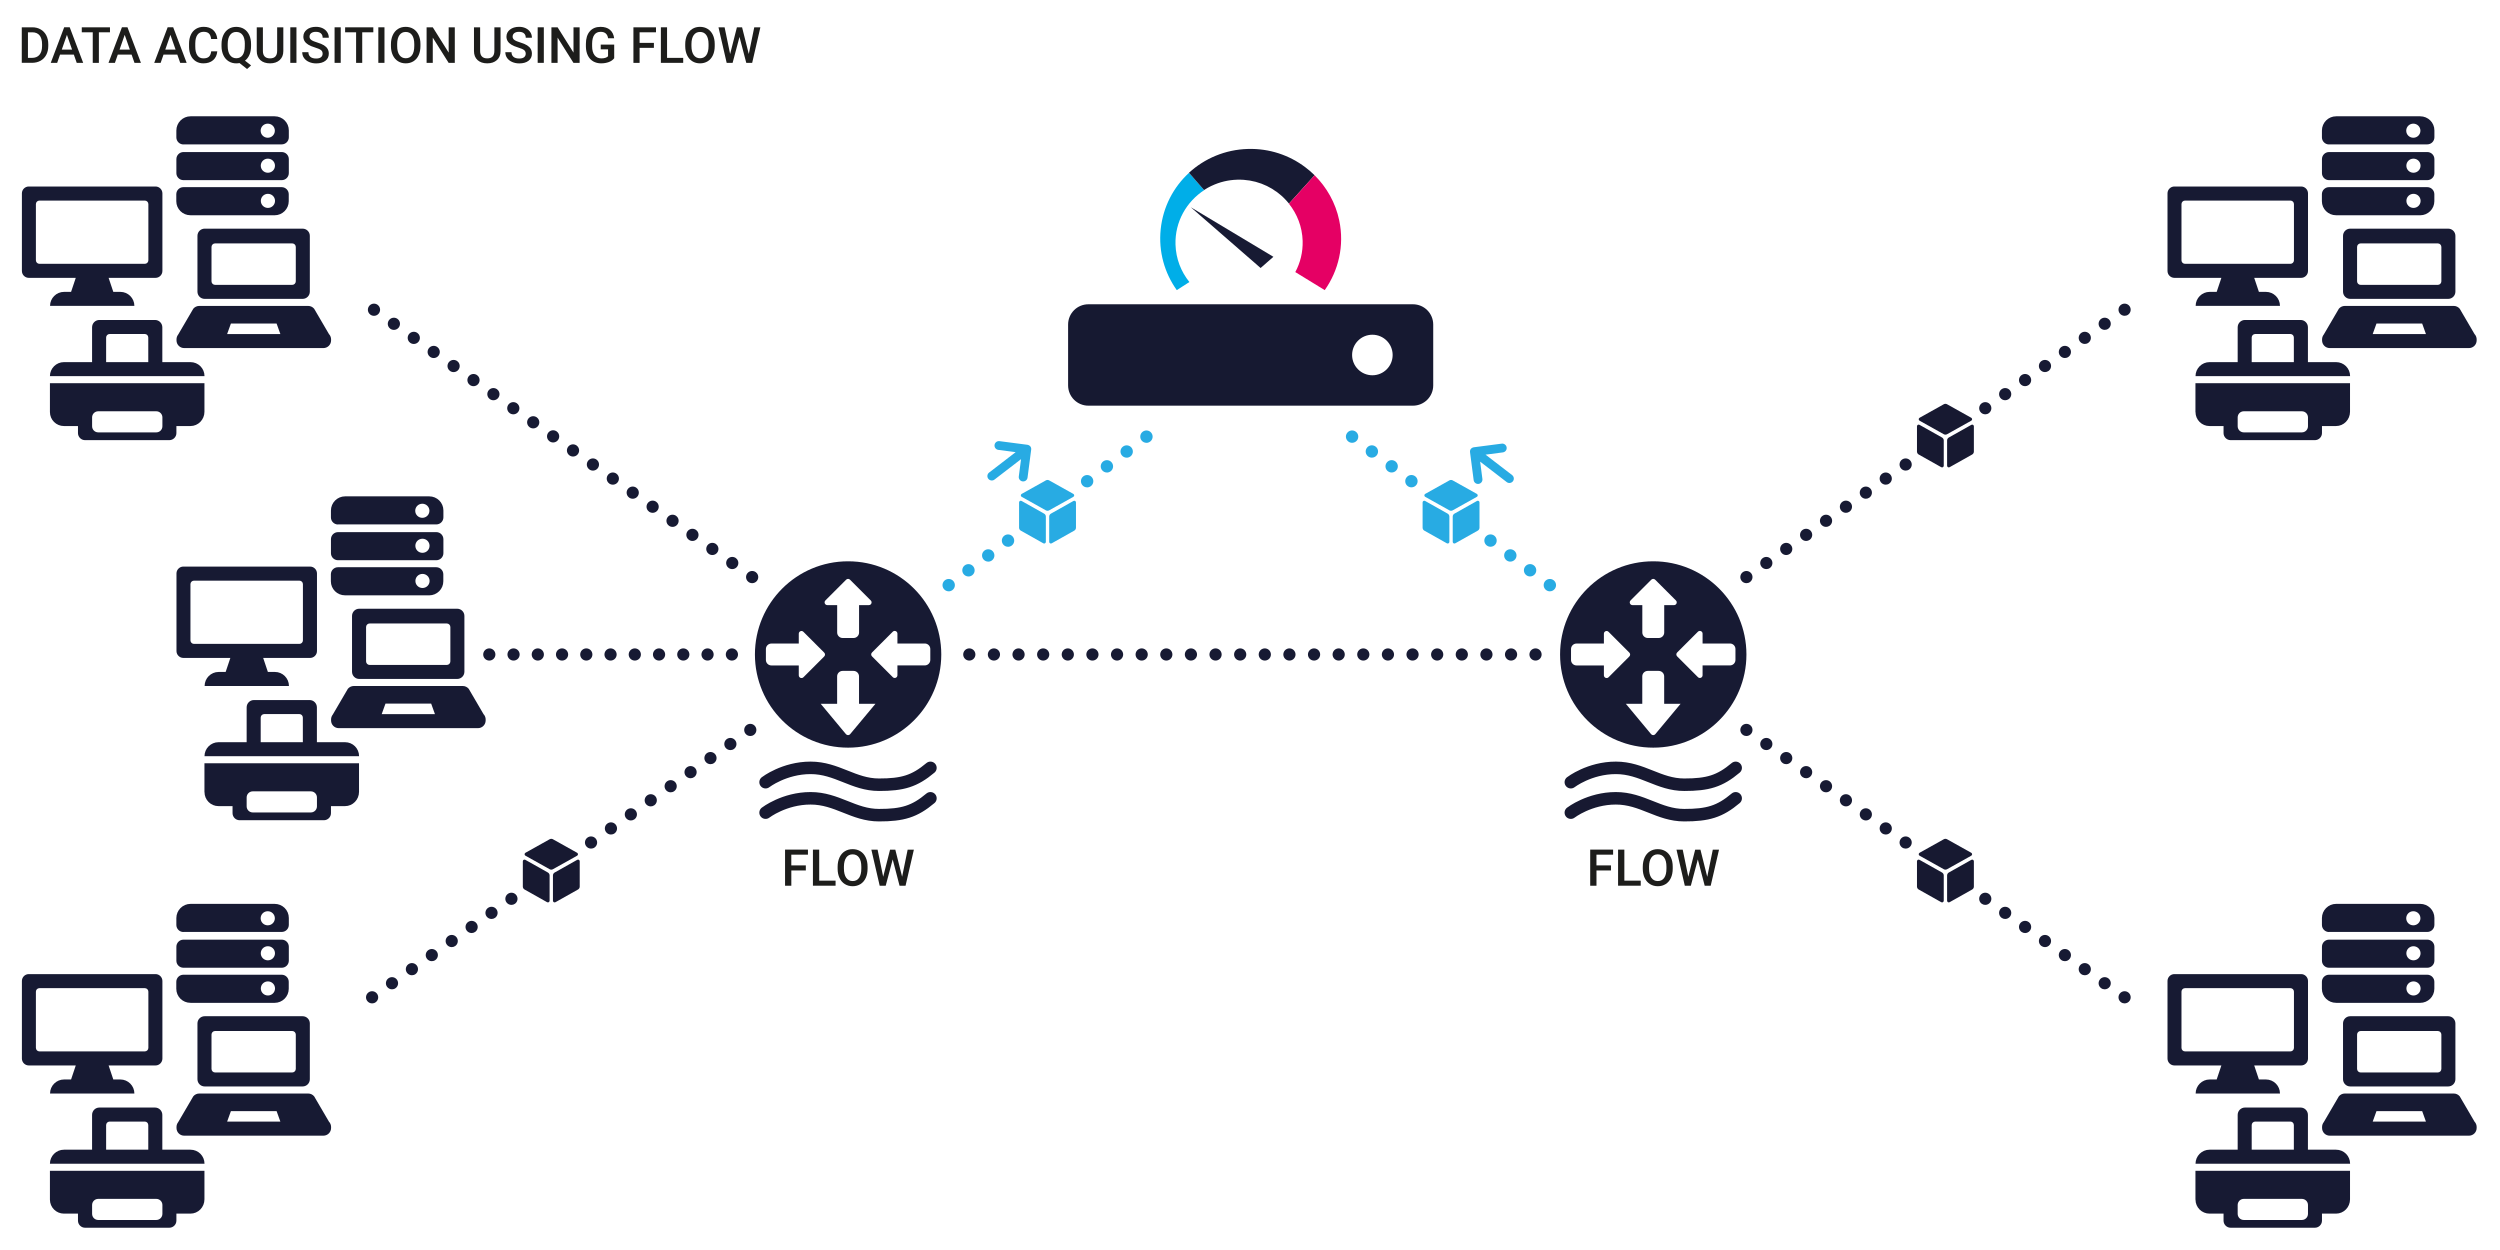<?xml version="1.0" encoding="UTF-8"?>
<svg id="Ebene_1" data-name="Ebene 1" xmlns="http://www.w3.org/2000/svg" viewBox="0 0 1000 500">
  <defs>
    <style>
      .cls-1 {
        fill: #171a33;
      }

      .cls-2 {
        fill: #aeca0d;
      }

      .cls-3 {
        fill: #28abe3;
      }

      .cls-4 {
        fill: #161931;
      }

      .cls-5 {
        stroke: #171931;
        stroke-miterlimit: 10;
        stroke-width: 5px;
      }

      .cls-5, .cls-6, .cls-7, .cls-8, .cls-9 {
        fill: none;
        stroke-linecap: round;
      }

      .cls-10 {
        fill: #1d1d1b;
      }

      .cls-6, .cls-7, .cls-8, .cls-9 {
        stroke: #171a33;
        stroke-linejoin: round;
        stroke-width: 4.88px;
      }

      .cls-11 {
        fill: #00aee8;
      }

      .cls-7 {
        stroke-dasharray: 0 9.85;
      }

      .cls-12 {
        fill: #e6007e;
      }

      .cls-13 {
        fill: #e50064;
      }

      .cls-8 {
        stroke-dasharray: 0 9.7;
      }

      .cls-9 {
        stroke-dasharray: 0 9.75;
      }

      .cls-14 {
        fill: #171931;
      }
    </style>
  </defs>
  <g>
    <path class="cls-1" d="M934.42,144.85h-11.25v-13.92c0-1.61-1.29-2.94-2.92-2.94h-22.26c-1.61,0-2.92,1.29-2.92,2.94v13.92h-11.25c-3.09,0-5.61,2.52-5.61,5.61h61.83c0-3.12-2.5-5.61-5.61-5.61h0ZM917.55,144.85h-16.87v-9.84c0-.77.62-1.41,1.41-1.41h14.07c.77,0,1.38.62,1.38,1.41v9.84Z"/>
    <path class="cls-1" d="M878.2,164.81c0,3.12,2.52,5.61,5.61,5.61h5.61v2.82c0,1.53,1.26,2.82,2.82,2.82h33.73c1.53,0,2.82-1.26,2.82-2.82v-2.82h5.61c3.12,0,5.61-2.57,5.61-5.71v-11.43h-61.83v11.52h0ZM895.07,170.22v-3.26c0-1.36,1.09-2.45,2.45-2.45h23.22c1.36,0,2.45,1.09,2.45,2.45v3.54c0,1.36-1.09,2.45-2.45,2.45h-23.22c-1.36,0-2.45-1.09-2.45-2.45v-.27h0Z"/>
    <path class="cls-1" d="M931.62,57.75h39.3c1.56,0,2.84-1.26,2.84-2.84v-2.75c0-3.12-2.52-5.64-5.69-5.64h-33.61c-3.14,0-5.69,2.55-5.69,5.69v2.75c0,1.53,1.26,2.82,2.84,2.82v-.02ZM965.33,49.46c1.58,0,2.84,1.26,2.84,2.82s-1.26,2.82-2.84,2.82-2.84-1.26-2.84-2.82,1.26-2.82,2.84-2.82Z"/>
    <path class="cls-1" d="M931.62,72.06h39.3c1.56,0,2.84-1.26,2.84-2.84v-5.56c0-1.56-1.26-2.84-2.84-2.84h-39.3c-1.56,0-2.84,1.26-2.84,2.84v5.61c0,1.53,1.26,2.79,2.84,2.79h0ZM965.38,63.46c1.58,0,2.84,1.26,2.84,2.82s-1.26,2.82-2.84,2.82-2.84-1.26-2.84-2.82,1.26-2.82,2.84-2.82Z"/>
    <path class="cls-1" d="M934.47,86.11h33.61c3.12,0,5.66-2.52,5.66-5.64v-2.77c0-1.56-1.26-2.84-2.84-2.84h-39.3c-1.56,0-2.84,1.26-2.84,2.84v2.79c0,3.09,2.52,5.61,5.66,5.61h.05ZM965.4,77.53c1.58,0,2.84,1.26,2.84,2.82s-1.26,2.82-2.84,2.82-2.84-1.26-2.84-2.82,1.26-2.82,2.84-2.82Z"/>
    <path class="cls-1" d="M937.21,94.35v22.31c0,1.61,1.29,2.89,2.89,2.89h39.17c1.61,0,2.89-1.29,2.89-2.89v-22.31c0-1.61-1.29-2.89-2.89-2.89h-39.17c-1.61,0-2.89,1.29-2.89,2.89h0ZM944.26,97.36h30.86c.79,0,1.43.64,1.43,1.43v13.73c0,.79-.64,1.43-1.43,1.43h-30.86c-.79,0-1.43-.64-1.43-1.43v-13.73c0-.79.64-1.43,1.43-1.43Z"/>
    <path class="cls-1" d="M989.91,133.79l-6.03-10.31c-.59-.69-1.43-1.11-2.35-1.11h-43.63c-.89,0-1.78.42-2.35,1.11l-6.03,10.31c-.45.57-.69,1.26-.69,1.95v.42c0,1.71,1.38,3.07,3.07,3.07h55.69c1.68,0,3.07-1.36,3.07-3.07v-.42c0-.69-.25-1.38-.69-1.95h-.05ZM949.08,133.62l1.51-4.2h18.28l1.51,4.2h-21.29Z"/>
    <path class="cls-1" d="M886.64,116.75h-2.77c-3.09,0-5.61,2.52-5.61,5.61h33.73c0-3.09-2.52-5.61-5.61-5.61h-2.82l-1.88-5.61h18.77c1.51,0,2.75-1.24,2.75-2.75v-31.04c0-1.51-1.24-2.75-2.75-2.75h-50.7c-1.51,0-2.75,1.24-2.75,2.75v31.04c0,1.51,1.24,2.75,2.75,2.75h18.8l-1.88,5.61h-.02ZM872.59,104.12v-22.48c0-.77.62-1.41,1.41-1.41h42.17c.77,0,1.41.62,1.41,1.41v22.48c0,.77-.62,1.41-1.41,1.41h-42.17c-.79,0-1.41-.64-1.41-1.41Z"/>
  </g>
  <g>
    <path class="cls-1" d="M934.42,459.88h-11.25v-13.92c0-1.61-1.29-2.94-2.92-2.94h-22.26c-1.61,0-2.92,1.29-2.92,2.94v13.92h-11.25c-3.09,0-5.61,2.52-5.61,5.61h61.83c0-3.12-2.5-5.61-5.61-5.61h0ZM917.55,459.88h-16.87v-9.84c0-.77.62-1.41,1.41-1.41h14.07c.77,0,1.38.62,1.38,1.41v9.84Z"/>
    <path class="cls-1" d="M878.2,479.84c0,3.12,2.52,5.61,5.61,5.61h5.61v2.82c0,1.53,1.26,2.82,2.82,2.82h33.73c1.53,0,2.82-1.26,2.82-2.82v-2.82h5.61c3.12,0,5.61-2.57,5.61-5.71v-11.43h-61.83v11.52h0ZM895.07,485.26v-3.26c0-1.36,1.09-2.45,2.45-2.45h23.22c1.36,0,2.45,1.09,2.45,2.45v3.54c0,1.36-1.09,2.45-2.45,2.45h-23.22c-1.36,0-2.45-1.09-2.45-2.45v-.27h0Z"/>
    <path class="cls-1" d="M931.62,372.78h39.3c1.56,0,2.84-1.26,2.84-2.84v-2.75c0-3.12-2.52-5.64-5.69-5.64h-33.61c-3.14,0-5.69,2.55-5.69,5.69v2.75c0,1.53,1.26,2.82,2.84,2.82v-.02ZM965.33,364.49c1.58,0,2.84,1.26,2.84,2.82s-1.26,2.82-2.84,2.82-2.84-1.26-2.84-2.82,1.26-2.82,2.84-2.82Z"/>
    <path class="cls-1" d="M931.62,387.1h39.3c1.56,0,2.84-1.26,2.84-2.84v-5.56c0-1.56-1.26-2.84-2.84-2.84h-39.3c-1.56,0-2.84,1.26-2.84,2.84v5.61c0,1.53,1.26,2.79,2.84,2.79h0ZM965.38,378.49c1.58,0,2.84,1.26,2.84,2.82s-1.26,2.82-2.84,2.82-2.84-1.26-2.84-2.82,1.26-2.82,2.84-2.82Z"/>
    <path class="cls-1" d="M934.47,401.14h33.61c3.12,0,5.66-2.52,5.66-5.64v-2.77c0-1.56-1.26-2.84-2.84-2.84h-39.3c-1.56,0-2.84,1.26-2.84,2.84v2.79c0,3.09,2.52,5.61,5.66,5.61h.05ZM965.4,392.56c1.58,0,2.84,1.26,2.84,2.82s-1.26,2.82-2.84,2.82-2.84-1.26-2.84-2.82,1.26-2.82,2.84-2.82Z"/>
    <path class="cls-1" d="M937.21,409.38v22.31c0,1.61,1.29,2.89,2.89,2.89h39.17c1.61,0,2.89-1.29,2.89-2.89v-22.31c0-1.61-1.29-2.89-2.89-2.89h-39.17c-1.61,0-2.89,1.29-2.89,2.89h0ZM944.26,412.4h30.86c.79,0,1.43.64,1.43,1.43v13.73c0,.79-.64,1.43-1.43,1.43h-30.86c-.79,0-1.43-.64-1.43-1.43v-13.73c0-.79.64-1.43,1.43-1.43Z"/>
    <path class="cls-1" d="M989.91,448.83l-6.03-10.31c-.59-.69-1.43-1.11-2.35-1.11h-43.63c-.89,0-1.78.42-2.35,1.11l-6.03,10.31c-.45.57-.69,1.26-.69,1.95v.42c0,1.71,1.38,3.07,3.07,3.07h55.69c1.68,0,3.07-1.36,3.07-3.07v-.42c0-.69-.25-1.38-.69-1.95h-.05ZM949.08,448.65l1.51-4.2h18.28l1.51,4.2h-21.29Z"/>
    <path class="cls-1" d="M886.64,431.79h-2.77c-3.09,0-5.61,2.52-5.61,5.61h33.73c0-3.09-2.52-5.61-5.61-5.61h-2.82l-1.88-5.61h18.77c1.51,0,2.75-1.24,2.75-2.75v-31.04c0-1.51-1.24-2.75-2.75-2.75h-50.7c-1.51,0-2.75,1.24-2.75,2.75v31.04c0,1.51,1.24,2.75,2.75,2.75h18.8l-1.88,5.61h-.02ZM872.59,419.15v-22.48c0-.77.62-1.41,1.41-1.41h42.17c.77,0,1.41.62,1.41,1.41v22.48c0,.77-.62,1.41-1.41,1.41h-42.17c-.79,0-1.41-.64-1.41-1.41Z"/>
  </g>
  <g>
    <line class="cls-6" x1="387.72" y1="261.79" x2="387.72" y2="261.79"/>
    <line class="cls-7" x1="397.57" y1="261.79" x2="609.28" y2="261.79"/>
    <line class="cls-6" x1="614.21" y1="261.79" x2="614.21" y2="261.79"/>
  </g>
  <g id="Icon_Switch">
    <path class="cls-1" d="M661.3,224.52c-20.59,0-37.27,16.68-37.27,37.27s16.68,37.27,37.27,37.27,37.27-16.68,37.27-37.27-16.68-37.27-37.27-37.27ZM652.2,240.19l8.31-8.31c.44-.44,1.12-.44,1.56,0l8.31,8.31c.68.68.2,1.86-.77,1.86h-3.92v10.96c0,1.21-.99,2.19-2.19,2.19h-4.38c-1.21,0-2.19-.99-2.19-2.19v-10.96h-3.92c-.99,0-1.47-1.18-.79-1.86ZM641.56,270.1v-3.92h-10.96c-1.21,0-2.19-.99-2.19-2.19v-4.38c0-1.21.99-2.19,2.19-2.19h10.96v-3.92c0-.99,1.18-1.47,1.86-.77l8.31,8.31c.44.44.44,1.12,0,1.56l-8.31,8.31c-.68.68-1.86.2-1.86-.79ZM662.13,293.66c-.44.53-1.25.53-1.69,0l-10.11-12.15h6.58v-10.96c0-1.21.99-2.19,2.19-2.19h4.38c1.21,0,2.19.99,2.19,2.19v10.96h6.58l-10.13,12.15ZM691.99,266.17h-10.96v3.92c0,.99-1.18,1.47-1.86.77l-8.31-8.31c-.44-.44-.44-1.12,0-1.56l8.31-8.31c.68-.68,1.86-.2,1.86.77v3.95h10.96c1.21,0,2.19.99,2.19,2.19v4.38c0,1.21-.99,2.19-2.19,2.19Z"/>
  </g>
  <g id="Icon_Switch-2" data-name="Icon_Switch">
    <path class="cls-1" d="M339.24,224.52c-20.59,0-37.27,16.68-37.27,37.27s16.68,37.27,37.27,37.27,37.27-16.68,37.27-37.27-16.68-37.27-37.27-37.27ZM330.14,240.19l8.31-8.31c.44-.44,1.12-.44,1.56,0l8.31,8.31c.68.68.2,1.86-.77,1.86h-3.92v10.96c0,1.21-.99,2.19-2.19,2.19h-4.38c-1.21,0-2.19-.99-2.19-2.19v-10.96h-3.92c-.99,0-1.47-1.18-.79-1.86ZM319.51,270.1v-3.92h-10.96c-1.21,0-2.19-.99-2.19-2.19v-4.38c0-1.21.99-2.19,2.19-2.19h10.96v-3.92c0-.99,1.18-1.47,1.86-.77l8.31,8.31c.44.44.44,1.12,0,1.56l-8.31,8.31c-.68.68-1.86.2-1.86-.79ZM340.07,293.66c-.44.53-1.25.53-1.69,0l-10.11-12.15h6.58v-10.96c0-1.21.99-2.19,2.19-2.19h4.38c1.21,0,2.19.99,2.19,2.19v10.96h6.58l-10.13,12.15ZM369.93,266.17h-10.96v3.92c0,.99-1.18,1.47-1.86.77l-8.31-8.31c-.44-.44-.44-1.12,0-1.56l8.31-8.31c.68-.68,1.86-.2,1.86.77v3.95h10.96c1.21,0,2.19.99,2.19,2.19v4.38c0,1.21-.99,2.19-2.19,2.19Z"/>
  </g>
  <g>
    <g>
      <path class="cls-2" d="M477.34,72.03s-.15.1-.25.12c.07-.05.15-.1.25-.12"/>
      <path class="cls-2" d="M478.95,71.22s-.2.1-.3.15c.1-.05.2-.1.3-.15"/>
      <path class="cls-12" d="M509.07,75.54c.64.59,1.29,1.19,1.88,1.83-.59-.64-1.21-1.26-1.88-1.83h0Z"/>
      <g>
        <polygon class="cls-1" points="504.24 107.2 509.36 102.72 476.3 82.89 504.24 107.2"/>
        <g>
          <path class="cls-11" d="M475.63,69.11c-6.21,5.69-10.41,13.58-11.35,22.58-.94,8.98,1.56,17.51,6.43,24.36l5.05-3.24c-3.34-4.13-5.39-9.3-5.56-14.99-.27-9.1,4.4-17.21,11.6-21.84-.05.02-.1.05-.15.07l-6.01-6.92v-.02Z"/>
          <path class="cls-1" d="M525.83,70.1c-1.16-1.16-2.4-2.23-3.73-3.22-6.36-4.8-14.32-7.54-22.93-7.3-9.13.25-17.36,3.83-23.57,9.52l6.03,6.92s.1-.05.15-.1c.4-.25.79-.49,1.21-.74.07-.05.15-.07.22-.12.4-.22.82-.42,1.24-.64.1-.05.17-.1.27-.12,3.09-1.46,6.53-2.32,10.19-2.42,6.8-.2,13.06,2.28,17.73,6.45.59.54,1.19,1.11,1.73,1.71l.07.07c.25.25.47.52.69.79.07.07.12.15.2.22.1.1.17.22.27.32l10.26-11.35h-.05Z"/>
          <path class="cls-13" d="M515.57,81.48c3.29,4.11,5.32,9.25,5.49,14.89.12,4.5-.94,8.75-2.94,12.46l11.77,7.22c5.52-7.82,7.91-17.76,5.81-27.85-1.48-7.12-5.05-13.31-9.87-18.1"/>
        </g>
      </g>
    </g>
    <path class="cls-4" d="M565.18,121.71h-129.83c-4.48,0-8.11,3.63-8.11,8.11v24.34c0,4.48,3.63,8.11,8.11,8.11h129.83c4.48,0,8.11-3.63,8.11-8.11v-24.34c0-4.48-3.63-8.11-8.11-8.11ZM548.95,150.11c-4.48,0-8.11-3.63-8.11-8.11s3.63-8.11,8.11-8.11,8.11,3.63,8.11,8.11-3.63,8.11-8.11,8.11Z"/>
  </g>
  <g>
    <path class="cls-3" d="M581.09,216.75v-10.12c0-.48.26-.93.68-1.17l9.03-5.08c.45-.25,1,.07,1,.58v10.12c0,.48-.26.93-.68,1.17l-9.03,5.08c-.45.25-1-.07-1-.58Z"/>
    <path class="cls-3" d="M579.75,216.75v-10.12c0-.48-.26-.93-.68-1.17l-9.03-5.08c-.45-.25-1,.07-1,.58v10.12c0,.48.26.93.68,1.17l9.03,5.08c.45.25,1-.07,1-.58Z"/>
    <path class="cls-3" d="M581.07,204.14l9.68-5.41c.46-.26.46-.91,0-1.17l-9.68-5.41c-.41-.23-.9-.23-1.31,0l-9.68,5.41c-.46.26-.46.91,0,1.17l9.68,5.41c.41.23.9.23,1.31,0Z"/>
  </g>
  <path class="cls-3" d="M618.46,236.04c-1.1-.82-1.31-2.37-.5-3.47h0c.82-1.09,2.37-1.31,3.47-.49h0c1.09.82,1.31,2.37.49,3.46h0c-.49.65-1.23.99-1.98.99h0c-.52,0-1.04-.16-1.48-.5ZM610.55,230.09c-1.1-.82-1.31-2.36-.49-3.46h0c.81-1.1,2.36-1.32,3.46-.5h0c1.09.82,1.31,2.37.49,3.47h0c-.49.64-1.23.98-1.98.98h0c-.52,0-1.04-.16-1.48-.5ZM602.64,224.16c-1.08-.82-1.31-2.37-.49-3.47h0c.82-1.09,2.36-1.31,3.46-.49h0c1.1.82,1.32,2.37.5,3.46h0c-.49.65-1.23.99-1.99.99h0c-.51,0-1.03-.16-1.48-.5ZM594.73,218.21c-1.09-.82-1.32-2.36-.5-3.46h0c.82-1.1,2.37-1.31,3.46-.5h0c1.09.82,1.32,2.37.5,3.47h0c-.49.65-1.23.98-1.98.98h0c-.52,0-1.03-.16-1.48-.5ZM563.09,194.45c-1.1-.81-1.32-2.36-.5-3.46h0c.82-1.1,2.37-1.31,3.47-.49h0c1.09.81,1.31,2.36.49,3.46h0c-.49.65-1.23.98-1.98.98h0c-.52,0-1.04-.16-1.48-.5ZM555.18,188.51c-1.09-.82-1.31-2.37-.49-3.46h0c.81-1.1,2.36-1.32,3.46-.5h0c1.09.82,1.31,2.37.49,3.46h0c-.48.65-1.23.99-1.98.99h0c-.52,0-1.04-.16-1.48-.5ZM547.26,182.57c-1.08-.81-1.31-2.36-.49-3.46h0c.82-1.09,2.36-1.31,3.46-.49h0c1.1.81,1.32,2.36.5,3.46h0c-.49.65-1.23.98-1.99.98h0c-.51,0-1.04-.16-1.48-.5ZM539.36,176.63c-1.1-.82-1.32-2.37-.5-3.46h0c.82-1.1,2.37-1.32,3.46-.5h0c1.1.82,1.32,2.37.5,3.47h0c-.49.64-1.23.98-1.98.98h0c-.52,0-1.04-.16-1.48-.5Z"/>
  <path class="cls-1" d="M848.43,400.91c-1.1-.77-1.36-2.3-.58-3.39h0c.77-1.1,2.3-1.36,3.39-.59h0c1.1.78,1.37,2.3.59,3.4h0c-.48.67-1.23,1.03-1.99,1.03h0c-.49,0-.98-.14-1.41-.45ZM840.47,395.28c-1.1-.77-1.36-2.29-.58-3.39h0c.77-1.1,2.29-1.36,3.39-.59h0c1.1.78,1.37,2.3.59,3.4h0c-.48.67-1.23,1.03-1.99,1.03h0c-.49,0-.98-.14-1.41-.45ZM832.51,389.66c-1.1-.78-1.36-2.3-.59-3.4h0c.78-1.1,2.3-1.36,3.4-.58h0c1.1.77,1.36,2.29.59,3.39h0c-.48.68-1.23,1.03-2,1.03h0c-.48,0-.97-.14-1.4-.44ZM824.55,384.03c-1.1-.78-1.36-2.3-.59-3.4h0c.78-1.1,2.3-1.36,3.4-.58h0c1.1.77,1.36,2.3.58,3.39h0c-.47.68-1.22,1.03-1.99,1.03h0c-.48,0-.98-.14-1.4-.44ZM816.58,378.4c-1.1-.78-1.35-2.3-.58-3.4h0c.78-1.1,2.3-1.36,3.4-.58h0c1.1.77,1.36,2.29.58,3.39h0c-.47.68-1.23,1.04-1.99,1.04h0c-.49,0-.98-.15-1.41-.45ZM808.62,372.77c-1.1-.78-1.36-2.3-.58-3.4h0c.78-1.1,2.3-1.36,3.4-.58h0c1.1.78,1.36,2.3.58,3.4h0c-.47.67-1.23,1.03-1.99,1.03h0c-.49,0-.98-.15-1.41-.45ZM800.66,367.14c-1.1-.78-1.36-2.3-.58-3.4h0c.77-1.1,2.29-1.36,3.4-.58h0c1.09.78,1.36,2.3.58,3.4h0c-.48.67-1.23,1.03-1.99,1.03h0c-.49,0-.98-.15-1.41-.45ZM792.7,361.51c-1.1-.78-1.36-2.3-.58-3.4h0c.77-1.1,2.29-1.36,3.39-.58h0c1.1.78,1.37,2.3.59,3.4h0c-.48.67-1.23,1.03-2,1.03h0c-.48,0-.97-.15-1.4-.45ZM784.74,355.88c-1.1-.77-1.36-2.29-.59-3.4h0c.78-1.09,2.3-1.36,3.4-.58h0c1.1.78,1.36,2.3.59,3.4h0c-.48.67-1.23,1.03-2,1.03h0c-.48,0-.98-.15-1.4-.45ZM760.85,339c-1.1-.78-1.36-2.3-.58-3.4h0c.78-1.1,2.3-1.36,3.4-.58h0c1.1.77,1.36,2.29.58,3.39h0c-.48.68-1.23,1.03-1.99,1.03h0c-.49,0-.98-.14-1.41-.44ZM752.89,333.37c-1.1-.78-1.36-2.3-.58-3.4h0c.77-1.1,2.29-1.36,3.39-.58h0c1.11.77,1.37,2.3.59,3.39h0c-.48.68-1.23,1.03-1.99,1.03h0c-.49,0-.98-.14-1.41-.44ZM744.93,327.74c-1.1-.78-1.36-2.3-.58-3.4h0c.77-1.1,2.29-1.36,3.39-.58h0c1.1.78,1.36,2.3.59,3.4h0c-.48.67-1.23,1.03-2,1.03h0c-.48,0-.97-.15-1.4-.45ZM736.97,322.11c-1.1-.78-1.36-2.3-.59-3.4h0c.78-1.1,2.3-1.36,3.4-.58h0c1.1.78,1.36,2.3.59,3.4h0c-.48.67-1.23,1.03-2,1.03h0c-.48,0-.97-.15-1.4-.45ZM729.01,316.48c-1.1-.78-1.37-2.3-.59-3.4h0c.78-1.1,2.3-1.36,3.4-.58h0c1.1.78,1.36,2.3.58,3.4h0c-.47.67-1.22,1.03-1.99,1.03h0c-.48,0-.98-.15-1.4-.45ZM721.04,310.85c-1.1-.78-1.36-2.3-.58-3.4h0c.78-1.09,2.3-1.36,3.4-.58h0c1.1.78,1.36,2.3.58,3.4h0c-.47.67-1.23,1.03-1.99,1.03h0c-.49,0-.98-.15-1.41-.45ZM713.08,305.22c-1.1-.77-1.36-2.29-.58-3.4h0c.78-1.09,2.3-1.35,3.4-.58h0c1.1.78,1.36,2.3.58,3.4h0c-.47.67-1.23,1.03-1.99,1.03h0c-.49,0-.98-.14-1.41-.45ZM705.12,299.6c-1.1-.78-1.36-2.3-.58-3.4h0c.77-1.1,2.3-1.36,3.4-.59h0c1.1.78,1.35,2.3.58,3.4h0c-.48.67-1.23,1.03-2,1.03h0c-.48,0-.97-.14-1.4-.44ZM697.16,293.96c-1.1-.77-1.36-2.29-.58-3.39h0c.77-1.1,2.29-1.36,3.39-.59h0c1.1.78,1.36,2.3.59,3.4h0c-.48.67-1.23,1.03-2,1.03h0c-.48,0-.97-.14-1.4-.45Z"/>
  <path class="cls-1" d="M696.58,232.24c-.78-1.1-.52-2.62.58-3.4h0c1.1-.77,2.62-.51,3.4.59h0c.77,1.1.51,2.62-.59,3.4h0c-.42.3-.91.44-1.4.44h0c-.77,0-1.52-.36-1.99-1.03ZM704.54,226.61c-.78-1.1-.52-2.62.58-3.39h0c1.1-.78,2.62-.52,3.4.58h0c.77,1.1.52,2.62-.58,3.4h0c-.43.3-.92.44-1.41.44h0c-.76,0-1.52-.36-1.99-1.03ZM712.5,220.98c-.78-1.09-.52-2.62.58-3.39h0c1.1-.78,2.62-.52,3.4.58h0c.78,1.1.52,2.62-.58,3.4h0c-.43.3-.92.45-1.41.45h0c-.76,0-1.52-.36-1.99-1.04ZM720.46,215.36c-.78-1.1-.52-2.62.58-3.4h0c1.1-.78,2.62-.52,3.4.58h0c.78,1.1.52,2.62-.58,3.4h0c-.43.3-.92.45-1.41.45h0c-.76,0-1.51-.36-1.99-1.03ZM728.42,209.73c-.78-1.1-.51-2.62.59-3.4h0c1.1-.78,2.62-.52,3.39.58h0c.78,1.1.52,2.62-.58,3.4h0c-.43.3-.92.45-1.41.45h0c-.76,0-1.51-.36-1.99-1.03ZM736.38,204.1c-.77-1.1-.51-2.62.59-3.4h0c1.1-.78,2.62-.51,3.4.58h0c.77,1.1.51,2.62-.59,3.4h0c-.43.3-.92.45-1.4.45h0c-.77,0-1.52-.36-2-1.03ZM744.35,198.47c-.78-1.1-.52-2.62.58-3.4h0c1.1-.77,2.62-.52,3.4.58h0c.77,1.1.51,2.62-.59,3.4h0c-.42.3-.91.45-1.4.45h0c-.77,0-1.52-.36-1.99-1.03ZM752.31,192.84c-.78-1.1-.52-2.62.58-3.4h0c1.1-.77,2.62-.51,3.4.59h0c.78,1.09.52,2.62-.59,3.39h0c-.42.31-.91.45-1.4.45h0c-.76,0-1.52-.36-1.99-1.03ZM760.27,187.21c-.78-1.1-.52-2.62.58-3.4h0c1.1-.77,2.62-.51,3.4.59h0c.78,1.1.52,2.62-.58,3.39h0c-.43.31-.92.45-1.41.45h0c-.76,0-1.52-.36-1.99-1.03ZM768.23,181.58c-.78-1.1-.52-2.62.58-3.4h0c1.1-.77,2.63-.51,3.4.59h0c.78,1.1.52,2.62-.58,3.4h0c-.43.3-.92.44-1.41.44h0c-.76,0-1.51-.36-1.99-1.03ZM792.12,164.7c-.78-1.1-.52-2.62.58-3.4h0c1.1-.78,2.62-.52,3.4.58h0c.78,1.1.51,2.62-.59,3.4h0c-.42.3-.92.45-1.4.45h0c-.77,0-1.52-.36-1.99-1.03ZM800.08,159.07c-.78-1.1-.52-2.62.58-3.4h0c1.1-.78,2.62-.52,3.4.58h0c.78,1.1.51,2.62-.58,3.4h0c-.43.3-.92.45-1.41.45h0c-.76,0-1.52-.36-1.99-1.03ZM808.04,153.44c-.78-1.1-.52-2.62.58-3.4h0c1.1-.78,2.62-.51,3.4.58h0c.78,1.1.52,2.63-.58,3.4h0c-.43.3-.92.45-1.41.45h0c-.76,0-1.52-.36-1.99-1.03ZM816,147.81c-.77-1.1-.52-2.62.58-3.4h0c1.1-.77,2.62-.51,3.4.58h0c.78,1.1.52,2.62-.58,3.4h0c-.43.3-.92.45-1.41.45h0c-.76,0-1.51-.36-1.99-1.03ZM823.96,142.18c-.77-1.1-.51-2.62.59-3.4h0c1.1-.77,2.62-.51,3.39.59h0c.78,1.1.52,2.62-.58,3.39h0c-.43.31-.92.45-1.41.45h0c-.76,0-1.51-.36-1.99-1.03ZM831.92,136.55c-.77-1.1-.51-2.62.59-3.4h0c1.1-.77,2.62-.51,3.4.59h0c.77,1.1.51,2.62-.59,3.39h0c-.43.31-.92.45-1.4.45h0c-.77,0-1.52-.36-2-1.03ZM839.89,130.92c-.78-1.1-.52-2.62.58-3.39h0c1.1-.78,2.62-.52,3.4.58h0c.78,1.1.51,2.62-.59,3.4h0c-.42.3-.92.44-1.4.44h0c-.77,0-1.52-.36-1.99-1.03ZM847.85,125.29c-.78-1.1-.52-2.62.58-3.39h0c1.1-.78,2.62-.52,3.4.58h0c.78,1.1.51,2.62-.59,3.4h0c-.42.3-.91.44-1.4.44h0c-.76,0-1.52-.35-1.99-1.03Z"/>
  <g>
    <path class="cls-1" d="M76.18,144.85h-11.25v-13.92c0-1.61-1.29-2.94-2.92-2.94h-22.26c-1.61,0-2.92,1.29-2.92,2.94v13.92s-11.25,0-11.25,0c-3.09,0-5.61,2.52-5.61,5.61h61.83c0-3.12-2.5-5.61-5.61-5.61h0ZM59.32,144.85h-16.87s0-9.84,0-9.84c0-.77.62-1.41,1.41-1.41h14.07c.77,0,1.38.62,1.38,1.41v9.84Z"/>
    <path class="cls-1" d="M19.97,164.81c0,3.12,2.52,5.61,5.61,5.61h5.61v2.82c0,1.53,1.26,2.82,2.82,2.82h33.73c1.53,0,2.82-1.26,2.82-2.82v-2.82h5.61c3.12,0,5.61-2.57,5.61-5.71v-11.43H19.97v11.52h0ZM36.84,170.22v-3.26c0-1.36,1.09-2.45,2.45-2.45h23.22c1.36,0,2.45,1.09,2.45,2.45v3.54c0,1.36-1.09,2.45-2.45,2.45h-23.22c-1.36,0-2.45-1.09-2.45-2.45v-.27s0,0,0,0Z"/>
    <path class="cls-1" d="M73.39,57.75h39.3c1.56,0,2.84-1.26,2.84-2.84v-2.75c0-3.12-2.52-5.64-5.69-5.64h-33.61c-3.14,0-5.69,2.55-5.69,5.69v2.75c0,1.53,1.26,2.82,2.84,2.82v-.02ZM107.1,49.46c1.58,0,2.84,1.26,2.84,2.82,0,1.56-1.26,2.82-2.84,2.82s-2.84-1.26-2.84-2.82,1.26-2.82,2.84-2.82Z"/>
    <path class="cls-1" d="M73.39,72.06h39.3c1.56,0,2.84-1.26,2.84-2.84v-5.56c0-1.56-1.26-2.84-2.84-2.84h-39.3c-1.56,0-2.84,1.26-2.84,2.84v5.61c0,1.53,1.26,2.79,2.84,2.79h0ZM107.15,63.46c1.58,0,2.84,1.26,2.84,2.82s-1.26,2.82-2.84,2.82-2.84-1.26-2.84-2.82,1.26-2.82,2.84-2.82Z"/>
    <path class="cls-1" d="M76.23,86.11h33.61c3.12,0,5.66-2.52,5.66-5.64v-2.77c0-1.56-1.26-2.84-2.84-2.84h-39.3c-1.56,0-2.84,1.26-2.84,2.84v2.79c0,3.09,2.52,5.61,5.66,5.61h.05ZM107.17,77.53c1.58,0,2.84,1.26,2.84,2.82s-1.26,2.82-2.84,2.82-2.84-1.26-2.84-2.82c0-1.56,1.26-2.82,2.84-2.82Z"/>
    <path class="cls-1" d="M78.98,94.35v22.31c0,1.61,1.29,2.89,2.89,2.89h39.17c1.61,0,2.89-1.29,2.89-2.89v-22.31c0-1.61-1.29-2.89-2.89-2.89h-39.17c-1.61,0-2.89,1.29-2.89,2.89h0ZM86.03,97.36h30.86c.79,0,1.43.64,1.43,1.43v13.73c0,.79-.64,1.43-1.43,1.43h-30.86c-.79,0-1.43-.64-1.43-1.43v-13.73c0-.79.64-1.43,1.43-1.43Z"/>
    <path class="cls-1" d="M131.68,133.79l-6.03-10.31c-.59-.69-1.43-1.11-2.35-1.11h-43.63c-.89,0-1.78.42-2.35,1.11l-6.03,10.31c-.45.57-.69,1.26-.69,1.95v.42c0,1.71,1.38,3.07,3.07,3.07h55.69c1.68,0,3.07-1.36,3.07-3.07v-.42c0-.69-.25-1.38-.69-1.95h-.05ZM90.85,133.62l1.51-4.2h18.28l1.51,4.2h-21.29Z"/>
    <path class="cls-1" d="M28.4,116.75h-2.77c-3.09,0-5.61,2.52-5.61,5.61h33.73c0-3.09-2.52-5.61-5.61-5.61h-2.82s-1.88-5.61-1.88-5.61h18.77c1.51,0,2.75-1.24,2.75-2.75v-31.04c0-1.51-1.24-2.75-2.75-2.75H11.51c-1.51,0-2.75,1.24-2.75,2.75v31.04c0,1.51,1.24,2.75,2.75,2.75h18.8l-1.88,5.61h-.02ZM14.36,104.12v-22.48c0-.77.62-1.41,1.41-1.41h42.17c.77,0,1.41.62,1.41,1.41v22.48c0,.77-.62,1.41-1.41,1.41H15.77c-.79,0-1.41-.64-1.41-1.41Z"/>
  </g>
  <g>
    <path class="cls-1" d="M76.18,459.88h-11.25s0-13.92,0-13.92c0-1.61-1.29-2.94-2.92-2.94h-22.26c-1.61,0-2.92,1.29-2.92,2.94v13.92h-11.25c-3.09,0-5.61,2.52-5.61,5.61h61.83c0-3.12-2.5-5.61-5.61-5.61h0ZM59.32,459.88h-16.87s0-9.84,0-9.84c0-.77.62-1.41,1.41-1.41h14.07c.77,0,1.38.62,1.38,1.41v9.84Z"/>
    <path class="cls-1" d="M19.97,479.84c0,3.12,2.52,5.61,5.61,5.61h5.61v2.82c0,1.53,1.26,2.82,2.82,2.82h33.73c1.53,0,2.82-1.26,2.82-2.82v-2.82h5.61c3.12,0,5.61-2.57,5.61-5.71v-11.43H19.97v11.52h0ZM36.84,485.26v-3.26c0-1.36,1.09-2.45,2.45-2.45h23.22c1.36,0,2.45,1.09,2.45,2.45v3.54c0,1.36-1.09,2.45-2.45,2.45h-23.22c-1.36,0-2.45-1.09-2.45-2.45v-.27s0,0,0,0Z"/>
    <path class="cls-1" d="M73.39,372.78h39.3c1.56,0,2.84-1.26,2.84-2.84v-2.75c0-3.12-2.52-5.64-5.69-5.64h-33.61c-3.14,0-5.69,2.55-5.69,5.69v2.75c0,1.53,1.26,2.82,2.84,2.82v-.02ZM107.1,364.49c1.58,0,2.84,1.26,2.84,2.82s-1.26,2.82-2.84,2.82-2.84-1.26-2.84-2.82,1.26-2.82,2.84-2.82Z"/>
    <path class="cls-1" d="M73.39,387.1h39.3c1.56,0,2.84-1.26,2.84-2.84v-5.56c0-1.56-1.26-2.84-2.84-2.84h-39.3c-1.56,0-2.84,1.26-2.84,2.84v5.61c0,1.53,1.26,2.79,2.84,2.79h0ZM107.15,378.49c1.58,0,2.84,1.26,2.84,2.82s-1.26,2.82-2.84,2.82-2.84-1.26-2.84-2.82,1.26-2.82,2.84-2.82Z"/>
    <path class="cls-1" d="M76.23,401.14h33.61c3.12,0,5.66-2.52,5.66-5.64v-2.77c0-1.56-1.26-2.84-2.84-2.84h-39.3c-1.56,0-2.84,1.26-2.84,2.84v2.79c0,3.09,2.52,5.61,5.66,5.61h.05ZM107.17,392.56c1.58,0,2.84,1.26,2.84,2.82,0,1.56-1.26,2.82-2.84,2.82s-2.84-1.26-2.84-2.82,1.26-2.82,2.84-2.82Z"/>
    <path class="cls-1" d="M78.98,409.38v22.31c0,1.61,1.29,2.89,2.89,2.89h39.17c1.61,0,2.89-1.29,2.89-2.89v-22.31c0-1.61-1.29-2.89-2.89-2.89h-39.17c-1.61,0-2.89,1.29-2.89,2.89h0ZM86.03,412.4h30.86c.79,0,1.43.64,1.43,1.43v13.73c0,.79-.64,1.43-1.43,1.43h-30.86c-.79,0-1.43-.64-1.43-1.43v-13.73c0-.79.64-1.43,1.43-1.43Z"/>
    <path class="cls-1" d="M131.68,448.83l-6.03-10.31c-.59-.69-1.43-1.11-2.35-1.11h-43.63c-.89,0-1.78.42-2.35,1.11l-6.03,10.31c-.45.57-.69,1.26-.69,1.95v.42c0,1.71,1.38,3.07,3.07,3.07h55.69c1.68,0,3.07-1.36,3.07-3.07v-.42c0-.69-.25-1.38-.69-1.95h-.05ZM90.85,448.65l1.51-4.2h18.28l1.51,4.2h-21.29Z"/>
    <path class="cls-1" d="M28.4,431.79h-2.77c-3.09,0-5.61,2.52-5.61,5.61h33.73c0-3.09-2.52-5.61-5.61-5.61h-2.82s-1.88-5.61-1.88-5.61h18.77c1.51,0,2.75-1.24,2.75-2.75v-31.04c0-1.51-1.24-2.75-2.75-2.75H11.51c-1.51,0-2.75,1.24-2.75,2.75v31.04c0,1.51,1.24,2.75,2.75,2.75h18.8l-1.88,5.61h-.02ZM14.36,419.15v-22.48c0-.77.62-1.41,1.41-1.41h42.17c.77,0,1.41.62,1.41,1.41v22.48c0,.77-.62,1.41-1.41,1.41H15.77c-.79,0-1.41-.64-1.41-1.41Z"/>
  </g>
  <g>
    <path class="cls-3" d="M418.34,216.75v-10.12c0-.48-.26-.93-.68-1.17l-9.03-5.08c-.45-.25-1,.07-1,.58v10.12c0,.48.26.93.68,1.17l9.03,5.08c.45.25,1-.07,1-.58Z"/>
    <path class="cls-3" d="M419.68,216.75v-10.12c0-.48.26-.93.68-1.17l9.03-5.08c.45-.25,1,.07,1,.58v10.12c0,.48-.26.93-.68,1.17l-9.03,5.08c-.45.25-1-.07-1-.58Z"/>
    <path class="cls-3" d="M418.35,204.14l-9.68-5.41c-.46-.26-.46-.91,0-1.17l9.68-5.41c.41-.23.9-.23,1.31,0l9.68,5.41c.46.26.46.91,0,1.17l-9.68,5.41c-.41.23-.9.23-1.31,0Z"/>
  </g>
  <path class="cls-3" d="M379.48,236.53h0c-.75,0-1.49-.34-1.98-.99h0c-.82-1.09-.6-2.64.49-3.46h0c1.1-.82,2.65-.6,3.47.49h0c.81,1.1.6,2.65-.5,3.47-.45.33-.96.5-1.48.5ZM387.39,230.59h0c-.75,0-1.49-.34-1.98-.98h0c-.82-1.1-.6-2.65.49-3.47h0c1.1-.82,2.65-.6,3.46.5h0c.82,1.1.61,2.64-.49,3.46-.45.33-.96.5-1.48.5ZM395.3,224.65h0c-.76,0-1.5-.34-1.99-.99h0c-.82-1.09-.6-2.64.5-3.46h0c1.1-.82,2.64-.6,3.46.49h0c.82,1.1.6,2.65-.49,3.47-.45.33-.97.5-1.48.5ZM403.21,218.71h0c-.75,0-1.49-.33-1.98-.98h0c-.82-1.1-.6-2.65.5-3.47h0c1.09-.81,2.64-.6,3.46.5h0c.82,1.1.6,2.64-.5,3.46-.45.33-.96.5-1.48.5ZM434.85,194.95h0c-.75,0-1.49-.33-1.98-.98h0c-.82-1.1-.6-2.65.49-3.46h0c1.1-.82,2.65-.61,3.47.49h0c.82,1.1.6,2.65-.5,3.46-.45.33-.96.5-1.48.5ZM442.77,189.01h0c-.75,0-1.5-.34-1.98-.99h0c-.82-1.09-.6-2.64.49-3.46h0c1.1-.82,2.65-.6,3.46.5h0c.82,1.09.6,2.64-.49,3.46-.45.33-.96.5-1.48.5ZM450.68,183.07h0c-.76,0-1.5-.33-1.99-.98h0c-.82-1.1-.6-2.65.5-3.46h0c1.1-.82,2.64-.6,3.46.49h0c.82,1.1.6,2.65-.49,3.46-.45.33-.97.5-1.48.5ZM458.58,177.13h0c-.75,0-1.49-.34-1.98-.98h0c-.82-1.1-.6-2.65.5-3.47h0c1.09-.82,2.64-.6,3.46.5h0c.82,1.09.6,2.64-.5,3.46-.45.33-.96.5-1.48.5Z"/>
  <line class="cls-9" x1="300.86" y1="230.83" x2="143.38" y2="119.5"/>
  <g>
    <path class="cls-1" d="M138.01,296.88h-11.25v-13.92c0-1.61-1.29-2.94-2.92-2.94h-22.26c-1.61,0-2.92,1.29-2.92,2.94v13.92h-11.25c-3.09,0-5.61,2.52-5.61,5.61h61.83c0-3.12-2.5-5.61-5.61-5.61h0ZM121.15,296.88h-16.87v-9.84c0-.77.62-1.41,1.41-1.41h14.07c.77,0,1.38.62,1.38,1.41v9.84Z"/>
    <path class="cls-1" d="M81.8,316.84c0,3.12,2.52,5.61,5.61,5.61h5.61v2.82c0,1.53,1.26,2.82,2.82,2.82h33.73c1.53,0,2.82-1.26,2.82-2.82v-2.82h5.61c3.12,0,5.61-2.57,5.61-5.71v-11.43h-61.83v11.52h0ZM98.66,322.25v-3.26c0-1.36,1.09-2.45,2.45-2.45h23.22c1.36,0,2.45,1.09,2.45,2.45v3.54c0,1.36-1.09,2.45-2.45,2.45h-23.22c-1.36,0-2.45-1.09-2.45-2.45v-.27s0,0,0,0Z"/>
    <path class="cls-1" d="M135.22,209.77h39.3c1.56,0,2.84-1.26,2.84-2.84v-2.75c0-3.12-2.52-5.64-5.69-5.64h-33.61c-3.14,0-5.69,2.55-5.69,5.69v2.75c0,1.53,1.26,2.82,2.84,2.82v-.02ZM168.93,201.49c1.58,0,2.84,1.26,2.84,2.82s-1.26,2.82-2.84,2.82-2.84-1.26-2.84-2.82,1.26-2.82,2.84-2.82Z"/>
    <path class="cls-1" d="M135.22,224.09h39.3c1.56,0,2.84-1.26,2.84-2.84v-5.56c0-1.56-1.26-2.84-2.84-2.84h-39.3c-1.56,0-2.84,1.26-2.84,2.84v5.61c0,1.53,1.26,2.79,2.84,2.79h0ZM168.98,215.49c1.58,0,2.84,1.26,2.84,2.82s-1.26,2.82-2.84,2.82-2.84-1.26-2.84-2.82,1.26-2.82,2.84-2.82Z"/>
    <path class="cls-1" d="M138.06,238.14h33.61c3.12,0,5.66-2.52,5.66-5.64v-2.77c0-1.56-1.26-2.84-2.84-2.84h-39.3c-1.56,0-2.84,1.26-2.84,2.84v2.79c0,3.09,2.52,5.61,5.66,5.61h.05ZM169,229.56c1.58,0,2.84,1.26,2.84,2.82,0,1.56-1.26,2.82-2.84,2.82s-2.84-1.26-2.84-2.82,1.26-2.82,2.84-2.82Z"/>
    <path class="cls-1" d="M140.81,246.38v22.31c0,1.61,1.29,2.89,2.89,2.89h39.17c1.61,0,2.89-1.29,2.89-2.89v-22.31c0-1.61-1.29-2.89-2.89-2.89h-39.17c-1.61,0-2.89,1.29-2.89,2.89h0ZM147.86,249.39h30.86c.79,0,1.43.64,1.43,1.43v13.73c0,.79-.64,1.43-1.43,1.43h-30.86c-.79,0-1.43-.64-1.43-1.43v-13.73c0-.79.64-1.43,1.43-1.43Z"/>
    <path class="cls-1" d="M193.51,285.82l-6.03-10.31c-.59-.69-1.43-1.11-2.35-1.11h-43.63c-.89,0-1.78.42-2.35,1.11l-6.03,10.31c-.45.57-.69,1.26-.69,1.95v.42c0,1.71,1.38,3.07,3.07,3.07h55.69c1.68,0,3.07-1.36,3.07-3.07v-.42c0-.69-.25-1.38-.69-1.95h-.05ZM152.68,285.65l1.51-4.2h18.28l1.51,4.2h-21.29Z"/>
    <path class="cls-1" d="M90.23,268.78h-2.77c-3.09,0-5.61,2.52-5.61,5.61h33.73c0-3.09-2.52-5.61-5.61-5.61h-2.82l-1.88-5.61h18.77c1.51,0,2.75-1.24,2.75-2.75v-31.04c0-1.51-1.24-2.75-2.75-2.75h-50.7c-1.51,0-2.75,1.24-2.75,2.75v31.04c0,1.51,1.24,2.75,2.75,2.75h18.8l-1.88,5.61h-.02ZM76.18,256.15v-22.48c0-.77.62-1.41,1.41-1.41h42.17c.77,0,1.41.62,1.41,1.41v22.48c0,.77-.62,1.41-1.41,1.41h-42.17c-.79,0-1.41-.64-1.41-1.41Z"/>
  </g>
  <path class="cls-5" d="M372.17,307.14c-6.37,5.36-11.15,6.75-20.57,6.75-10.22,0-16.8-6.75-27.36-6.75s-18.01,5.74-18.01,5.74"/>
  <path class="cls-5" d="M372.17,319.32c-6.37,5.36-11.15,6.75-20.57,6.75-10.22,0-16.8-6.75-27.36-6.75s-18.01,5.74-18.01,5.74"/>
  <path class="cls-5" d="M694.27,307.14c-6.37,5.36-11.15,6.75-20.57,6.75-10.22,0-16.8-6.75-27.36-6.75s-18.01,5.74-18.01,5.74"/>
  <path class="cls-5" d="M694.27,319.32c-6.37,5.36-11.15,6.75-20.57,6.75-10.22,0-16.8-6.75-27.36-6.75s-18.01,5.74-18.01,5.74"/>
  <g>
    <path class="cls-10" d="M322.34,348.19h-5.81v6.09h-2.51v-14.43h9.16v2.02h-6.66v4.29h5.81v2.02Z"/>
    <path class="cls-10" d="M327.68,352.26h6.55v2.02h-9.06v-14.43h2.51v12.4Z"/>
    <path class="cls-10" d="M347.03,347.45c0,1.41-.24,2.65-.73,3.72-.49,1.07-1.19,1.89-2.1,2.46s-1.95.86-3.14.86-2.21-.29-3.13-.86c-.91-.57-1.62-1.38-2.12-2.44-.5-1.06-.75-2.28-.76-3.66v-.81c0-1.41.25-2.65.75-3.73.5-1.08,1.2-1.9,2.11-2.47.91-.57,1.95-.86,3.13-.86s2.22.28,3.13.85c.91.56,1.61,1.38,2.11,2.44.5,1.06.75,2.29.75,3.7v.8ZM344.53,346.7c0-1.6-.3-2.82-.91-3.68-.6-.85-1.46-1.28-2.57-1.28s-1.93.42-2.54,1.27c-.61.85-.92,2.05-.94,3.6v.83c0,1.58.31,2.81.93,3.68.62.87,1.47,1.3,2.57,1.3s1.96-.42,2.56-1.27.9-2.08.9-3.71v-.75Z"/>
    <path class="cls-10" d="M360.84,350.72l2.22-10.86h2.49l-3.33,14.43h-2.4l-2.74-10.53-2.8,10.53h-2.41l-3.33-14.43h2.49l2.24,10.84,2.75-10.84h2.1l2.73,10.86Z"/>
  </g>
  <g>
    <path class="cls-10" d="M644.4,348.19h-5.81v6.09h-2.51v-14.43h9.16v2.02h-6.66v4.29h5.81v2.02Z"/>
    <path class="cls-10" d="M649.74,352.26h6.55v2.02h-9.06v-14.43h2.51v12.4Z"/>
    <path class="cls-10" d="M669.09,347.45c0,1.41-.25,2.65-.73,3.72-.49,1.07-1.19,1.89-2.1,2.46s-1.95.86-3.14.86-2.21-.29-3.13-.86-1.62-1.38-2.12-2.44c-.5-1.06-.75-2.28-.76-3.66v-.81c0-1.41.25-2.65.75-3.73.5-1.08,1.2-1.9,2.11-2.47s1.95-.86,3.13-.86,2.22.28,3.13.85c.91.56,1.61,1.38,2.11,2.44.5,1.06.75,2.29.75,3.7v.8ZM666.58,346.7c0-1.6-.3-2.82-.91-3.68-.6-.85-1.46-1.28-2.57-1.28s-1.93.42-2.54,1.27c-.61.85-.92,2.05-.94,3.6v.83c0,1.58.31,2.81.93,3.68.62.87,1.47,1.3,2.57,1.3s1.96-.42,2.56-1.27c.6-.85.9-2.08.9-3.71v-.75Z"/>
    <path class="cls-10" d="M682.9,350.72l2.22-10.86h2.49l-3.33,14.43h-2.4l-2.75-10.53-2.8,10.53h-2.41l-3.33-14.43h2.49l2.24,10.84,2.75-10.84h2.1l2.72,10.86Z"/>
  </g>
  <g>
    <path class="cls-10" d="M8.71,25.14v-14.22h4.2c1.26,0,2.37.28,3.34.84s1.73,1.35,2.26,2.38.8,2.21.8,3.54v.71c0,1.35-.27,2.53-.81,3.55s-1.3,1.81-2.29,2.36-2.13.83-3.41.83h-4.09ZM11.18,12.92v10.23h1.61c1.3,0,2.29-.4,2.98-1.21.69-.81,1.05-1.97,1.06-3.48v-.79c0-1.54-.34-2.72-1.01-3.53s-1.64-1.22-2.92-1.22h-1.73Z"/>
    <path class="cls-10" d="M29.53,21.83h-5.51l-1.15,3.31h-2.57l5.37-14.22h2.22l5.38,14.22h-2.58l-1.16-3.31ZM24.71,19.84h4.12l-2.06-5.9-2.06,5.9Z"/>
    <path class="cls-10" d="M43.98,12.92h-4.43v12.23h-2.45v-12.23h-4.39v-1.99h11.28v1.99Z"/>
    <path class="cls-10" d="M52.63,21.83h-5.51l-1.15,3.31h-2.57l5.37-14.22h2.22l5.38,14.22h-2.58l-1.16-3.31ZM47.82,19.84h4.12l-2.06-5.9-2.06,5.9Z"/>
    <path class="cls-10" d="M70.92,21.83h-5.51l-1.15,3.31h-2.57l5.37-14.22h2.22l5.38,14.22h-2.58l-1.16-3.31ZM66.11,19.84h4.12l-2.06-5.9-2.06,5.9Z"/>
    <path class="cls-10" d="M86.92,20.52c-.14,1.52-.7,2.7-1.68,3.55s-2.28,1.27-3.9,1.27c-1.13,0-2.13-.27-2.99-.81s-1.53-1.3-2-2.29-.71-2.14-.73-3.45v-1.33c0-1.34.24-2.52.71-3.54s1.16-1.81,2.05-2.36,1.92-.83,3.08-.83c1.57,0,2.83.42,3.79,1.27s1.51,2.05,1.67,3.61h-2.46c-.12-1.02-.42-1.76-.89-2.21s-1.18-.68-2.1-.68c-1.07,0-1.9.39-2.48,1.18s-.87,1.94-.88,3.46v1.26c0,1.54.27,2.71.83,3.52.55.81,1.36,1.21,2.42,1.21.97,0,1.7-.22,2.19-.65s.8-1.16.93-2.18h2.46Z"/>
    <path class="cls-10" d="M100.42,18.41c0,1.35-.21,2.51-.64,3.5s-1.02,1.77-1.79,2.35l2.44,1.9-1.6,1.45-3.03-2.39c-.4.08-.82.13-1.28.13-1.15,0-2.17-.28-3.07-.84s-1.6-1.37-2.09-2.41-.74-2.24-.75-3.6v-.8c0-1.39.25-2.61.74-3.67s1.19-1.87,2.08-2.44,1.92-.84,3.07-.84,2.21.28,3.1.83,1.59,1.36,2.08,2.4.74,2.26.74,3.65v.79ZM97.94,17.66c0-1.6-.3-2.82-.9-3.64s-1.45-1.24-2.54-1.24-1.89.42-2.5,1.25-.91,2.02-.92,3.54v.83c0,1.54.3,2.74.9,3.6s1.45,1.3,2.53,1.3,1.94-.42,2.53-1.25.88-2.05.88-3.65v-.74Z"/>
    <path class="cls-10" d="M113.33,10.93v9.5c0,1.51-.48,2.71-1.45,3.59s-2.25,1.32-3.86,1.32-2.92-.43-3.88-1.3-1.44-2.08-1.44-3.62v-9.49h2.46v9.5c0,.95.24,1.67.72,2.17.48.5,1.19.75,2.13.75,1.9,0,2.85-1,2.85-3v-9.42h2.46Z"/>
    <path class="cls-10" d="M118.58,25.14h-2.46v-14.22h2.46v14.22Z"/>
    <path class="cls-10" d="M129.05,21.48c0-.62-.22-1.11-.66-1.45s-1.23-.68-2.38-1.03-2.06-.73-2.73-1.15c-1.3-.81-1.94-1.88-1.94-3.18,0-1.15.47-2.09,1.4-2.83s2.15-1.11,3.64-1.11c.99,0,1.87.18,2.65.55s1.38.88,1.83,1.56.66,1.42.66,2.24h-2.46c0-.74-.23-1.31-.7-1.73-.47-.42-1.13-.62-2-.62-.81,0-1.43.17-1.88.52s-.67.82-.67,1.44c0,.52.24.95.72,1.3.48.35,1.28.68,2.38,1.01s2,.7,2.67,1.12,1.16.9,1.47,1.45.47,1.18.47,1.91c0,1.18-.45,2.13-1.36,2.83s-2.14,1.05-3.7,1.05c-1.03,0-1.97-.19-2.84-.57s-1.53-.91-2.01-1.58-.72-1.45-.72-2.34h2.47c0,.81.27,1.43.8,1.88s1.3.66,2.29.66c.86,0,1.51-.17,1.94-.52s.65-.81.65-1.38Z"/>
    <path class="cls-10" d="M136.29,25.14h-2.46v-14.22h2.46v14.22Z"/>
    <path class="cls-10" d="M149.32,12.92h-4.43v12.23h-2.45v-12.23h-4.39v-1.99h11.28v1.99Z"/>
    <path class="cls-10" d="M153.79,25.14h-2.46v-14.22h2.46v14.22Z"/>
    <path class="cls-10" d="M168.18,18.41c0,1.39-.24,2.62-.72,3.67s-1.17,1.86-2.07,2.42-1.93.84-3.09.84-2.18-.28-3.08-.84-1.6-1.37-2.09-2.41-.74-2.24-.75-3.6v-.8c0-1.39.25-2.61.74-3.67s1.19-1.87,2.08-2.44,1.92-.84,3.08-.84,2.19.28,3.08.83,1.59,1.36,2.08,2.4.74,2.26.74,3.65v.79ZM165.71,17.66c0-1.58-.3-2.78-.89-3.62s-1.44-1.26-2.53-1.26-1.9.42-2.5,1.25-.91,2.02-.92,3.55v.82c0,1.56.3,2.77.91,3.62s1.45,1.28,2.53,1.28,1.94-.42,2.52-1.25.88-2.05.88-3.65v-.74Z"/>
    <path class="cls-10" d="M181.92,25.14h-2.47l-6.34-10.09v10.09h-2.47v-14.22h2.47l6.36,10.13v-10.13h2.45v14.22Z"/>
    <path class="cls-10" d="M200.22,10.93v9.5c0,1.51-.48,2.71-1.45,3.59s-2.25,1.32-3.86,1.32-2.92-.43-3.88-1.3-1.44-2.08-1.44-3.62v-9.49h2.46v9.5c0,.95.24,1.67.72,2.17.48.5,1.19.75,2.13.75,1.9,0,2.85-1,2.85-3v-9.42h2.46Z"/>
    <path class="cls-10" d="M210.29,21.48c0-.62-.22-1.11-.66-1.45s-1.23-.68-2.38-1.03-2.06-.73-2.73-1.15c-1.3-.81-1.94-1.88-1.94-3.18,0-1.15.47-2.09,1.4-2.83s2.15-1.11,3.64-1.11c.99,0,1.87.18,2.65.55s1.38.88,1.83,1.56.66,1.42.66,2.24h-2.46c0-.74-.23-1.31-.7-1.73-.47-.42-1.13-.62-2-.62-.81,0-1.43.17-1.88.52s-.67.82-.67,1.44c0,.52.24.95.72,1.3.48.35,1.28.68,2.38,1.01s2,.7,2.67,1.12,1.16.9,1.47,1.45.47,1.18.47,1.91c0,1.18-.45,2.13-1.36,2.83s-2.14,1.05-3.7,1.05c-1.03,0-1.97-.19-2.84-.57s-1.53-.91-2.01-1.58-.72-1.45-.72-2.34h2.47c0,.81.27,1.43.8,1.88s1.3.66,2.29.66c.86,0,1.51-.17,1.94-.52s.65-.81.65-1.38Z"/>
    <path class="cls-10" d="M217.53,25.14h-2.46v-14.22h2.46v14.22Z"/>
    <path class="cls-10" d="M231.85,25.14h-2.47l-6.34-10.09v10.09h-2.47v-14.22h2.47l6.36,10.13v-10.13h2.45v14.22Z"/>
    <path class="cls-10" d="M245.67,23.3c-.51.67-1.23,1.18-2.14,1.52s-1.95.52-3.11.52-2.25-.27-3.16-.81-1.63-1.31-2.12-2.32-.76-2.18-.78-3.52v-1.11c0-2.15.51-3.83,1.54-5.03s2.46-1.81,4.31-1.81c1.58,0,2.84.39,3.77,1.18s1.49,1.91,1.68,3.38h-2.42c-.27-1.71-1.27-2.57-2.98-2.57-1.11,0-1.95.4-2.52,1.19-.58.79-.87,1.96-.89,3.5v1.09c0,1.53.32,2.72.97,3.57.65.85,1.55,1.27,2.7,1.27,1.26,0,2.16-.29,2.7-.85v-2.77h-2.93v-1.88h5.39v5.45Z"/>
    <path class="cls-10" d="M261.56,19.14h-5.72v6.01h-2.47v-14.22h9.03v1.99h-6.56v4.23h5.72v1.99Z"/>
    <path class="cls-10" d="M266.82,23.15h6.46v1.99h-8.93v-14.22h2.47v12.23Z"/>
    <path class="cls-10" d="M285.89,18.41c0,1.39-.24,2.62-.72,3.67s-1.17,1.86-2.07,2.42-1.93.84-3.09.84-2.18-.28-3.08-.84-1.6-1.37-2.09-2.41-.74-2.24-.75-3.6v-.8c0-1.39.25-2.61.74-3.67s1.18-1.87,2.08-2.44,1.92-.84,3.08-.84,2.19.28,3.08.83,1.59,1.36,2.08,2.4.74,2.26.74,3.65v.79ZM283.42,17.66c0-1.58-.3-2.78-.89-3.62s-1.44-1.26-2.53-1.26-1.9.42-2.5,1.25-.91,2.02-.92,3.55v.82c0,1.56.3,2.77.91,3.62s1.45,1.28,2.53,1.28,1.94-.42,2.52-1.25.88-2.05.88-3.65v-.74Z"/>
    <path class="cls-10" d="M299.51,21.63l2.19-10.7h2.45l-3.28,14.22h-2.36l-2.71-10.38-2.76,10.38h-2.37l-3.28-14.22h2.45l2.21,10.68,2.71-10.68h2.07l2.69,10.7Z"/>
  </g>
  <path class="cls-3" d="M589.51,178.92c-.06,0-.12.02-.18.03-.29.07-.55.21-.76.39,0,0,0,0,0,0-.04.03-.07.07-.11.1,0,0-.01.01-.02.02-.03.04-.06.07-.09.11,0,0-.01.01-.02.02-.02.02-.03.05-.05.07-.02.02-.03.05-.05.07,0,.01-.02.03-.02.04-.02.04-.04.07-.06.11,0,0,0,.01,0,.02-.02.05-.04.09-.06.14,0,0,0,0,0,0-.02.05-.04.1-.05.16,0,0,0,0,0,0-.01.05-.02.09-.03.14,0,.02,0,.04,0,.06,0,.03,0,.07-.01.1,0,.02,0,.04,0,.06,0,.04,0,.08,0,.13,0,.01,0,.02,0,.03,0,.05,0,.11.01.16,0,0,0,0,0,.01l1.45,11.15c.13.97,1.01,1.65,1.98,1.52s1.65-1.01,1.52-1.98l-.9-6.92,10.62,8.17c.77.6,1.88.45,2.48-.32s.45-1.88-.32-2.48l-10.62-8.17,6.92-.9c.97-.13,1.65-1.01,1.52-1.98s-1.01-1.65-1.98-1.52l-11.15,1.45Z"/>
  <g>
    <path class="cls-14" d="M778.84,360.3v-10.12c0-.48.26-.93.68-1.17l9.03-5.08c.45-.25,1,.07,1,.58v10.12c0,.48-.26.93-.68,1.17l-9.03,5.08c-.45.25-1-.07-1-.58Z"/>
    <path class="cls-14" d="M777.5,360.3v-10.12c0-.48-.26-.93-.68-1.17l-9.03-5.08c-.45-.25-1,.07-1,.58v10.12c0,.48.26.93.68,1.17l9.03,5.08c.45.25,1-.07,1-.58Z"/>
    <path class="cls-14" d="M778.82,347.69l9.68-5.41c.46-.26.46-.91,0-1.17l-9.68-5.41c-.41-.23-.9-.23-1.31,0l-9.68,5.41c-.46.26-.46.91,0,1.17l9.68,5.41c.41.23.9.23,1.31,0Z"/>
  </g>
  <path class="cls-1" d="M148.84,401.36h0c-.76,0-1.51-.36-1.99-1.03h0c-.78-1.1-.51-2.62.59-3.4h0c1.09-.77,2.62-.51,3.39.59h0c.78,1.09.52,2.62-.58,3.39-.43.31-.92.45-1.41.45ZM156.8,395.73h0c-.76,0-1.51-.36-1.99-1.03h0c-.78-1.1-.51-2.62.59-3.4h0c1.1-.77,2.62-.51,3.39.59h0c.78,1.1.52,2.62-.58,3.39-.43.31-.92.45-1.41.45ZM164.77,390.1h0c-.77,0-1.52-.35-2-1.03h0c-.77-1.1-.51-2.62.59-3.39h0c1.1-.78,2.62-.52,3.4.58h0c.77,1.1.51,2.62-.59,3.4-.43.3-.92.44-1.4.44ZM172.73,384.47h0c-.77,0-1.52-.35-1.99-1.03h0c-.78-1.09-.52-2.62.58-3.39h0c1.1-.78,2.62-.52,3.4.58h0c.77,1.1.51,2.62-.59,3.4-.42.3-.92.44-1.4.44ZM180.69,378.85h0c-.76,0-1.52-.36-1.99-1.04h0c-.78-1.1-.52-2.62.58-3.39h0c1.1-.78,2.62-.52,3.4.58h0c.77,1.1.52,2.62-.58,3.4-.43.3-.92.45-1.41.45ZM188.65,373.22h0c-.76,0-1.52-.36-1.99-1.03h0c-.78-1.1-.52-2.62.58-3.4h0c1.1-.78,2.62-.52,3.4.58h0c.78,1.1.52,2.62-.58,3.4-.43.3-.92.45-1.41.45ZM196.61,367.59h0c-.76,0-1.51-.36-1.99-1.03h0c-.78-1.1-.51-2.62.58-3.4h0c1.11-.78,2.63-.52,3.4.58h0c.78,1.1.52,2.62-.58,3.4-.43.3-.92.45-1.41.45ZM204.58,361.96h0c-.77,0-1.52-.36-2-1.03h0c-.78-1.1-.51-2.62.59-3.4h0c1.1-.78,2.62-.52,3.39.58h0c.78,1.1.52,2.62-.58,3.4-.43.3-.92.45-1.4.45ZM212.54,356.33h0c-.77,0-1.52-.36-2-1.03h0c-.77-1.1-.51-2.62.59-3.4h0c1.1-.78,2.62-.51,3.4.58h0c.77,1.11.51,2.63-.59,3.4-.42.3-.92.45-1.4.45ZM236.42,339.44h0c-.76,0-1.51-.35-1.99-1.03h0c-.78-1.1-.52-2.62.58-3.39h0c1.1-.78,2.62-.52,3.4.58h0c.78,1.1.52,2.62-.58,3.4-.43.3-.92.44-1.41.44ZM244.38,333.81h0c-.76,0-1.51-.35-1.99-1.03h0c-.78-1.09-.52-2.62.59-3.39h0c1.1-.78,2.62-.52,3.39.58h0c.78,1.1.52,2.62-.58,3.4-.43.3-.92.44-1.41.44ZM252.35,328.19h0c-.77,0-1.52-.36-2-1.03h0c-.77-1.1-.51-2.62.59-3.4h0c1.1-.78,2.62-.52,3.39.58h0c.78,1.1.52,2.62-.58,3.4-.43.3-.92.45-1.4.45ZM260.31,322.56h0c-.77,0-1.52-.36-2-1.03h0c-.77-1.1-.51-2.62.59-3.4h0c1.1-.78,2.62-.52,3.4.58h0c.77,1.1.51,2.62-.59,3.4-.43.3-.92.45-1.4.45ZM268.27,316.93h0c-.77,0-1.52-.36-1.99-1.03h0c-.78-1.1-.52-2.62.58-3.4h0c1.1-.78,2.62-.52,3.4.58h0c.78,1.1.51,2.62-.59,3.4-.42.3-.92.45-1.4.45ZM276.23,311.3h0c-.76,0-1.52-.36-1.99-1.03h0c-.78-1.1-.52-2.62.58-3.4h0c1.1-.78,2.62-.51,3.4.58h0c.78,1.1.52,2.62-.58,3.4-.43.3-.92.45-1.41.45ZM284.19,305.67h0c-.76,0-1.52-.36-1.99-1.03h0c-.78-1.1-.52-2.62.58-3.4h0c1.1-.77,2.62-.51,3.4.58h0c.78,1.11.52,2.63-.58,3.4-.43.31-.92.45-1.41.45ZM292.16,300.04h0c-.77,0-1.52-.36-2-1.03h0c-.77-1.1-.52-2.62.58-3.4h0c1.1-.77,2.63-.51,3.4.59h0c.78,1.1.52,2.62-.58,3.4-.43.3-.92.44-1.4.44ZM300.12,294.41h0c-.77,0-1.52-.36-2-1.03h0c-.77-1.1-.51-2.62.59-3.4h0c1.1-.77,2.62-.51,3.39.59h0c.78,1.1.52,2.62-.58,3.39-.43.31-.92.45-1.4.45Z"/>
  <path class="cls-14" d="M219.84,360.3v-10.12c0-.48-.26-.93-.68-1.17l-9.03-5.08c-.45-.25-1,.07-1,.58v10.12c0,.48.26.93.68,1.17l9.03,5.08c.45.25,1-.07,1-.58Z"/>
  <path class="cls-14" d="M221.18,360.3v-10.12c0-.48.26-.93.68-1.17l9.03-5.08c.45-.25,1,.07,1,.58v10.12c0,.48-.26.93-.68,1.17l-9.03,5.08c-.45.25-1-.07-1-.58Z"/>
  <path class="cls-14" d="M219.86,347.69l-9.68-5.41c-.46-.26-.46-.91,0-1.17l9.68-5.41c.41-.23.9-.23,1.31,0l9.68,5.41c.46.26.46.91,0,1.17l-9.68,5.41c-.41.23-.9.23-1.31,0Z"/>
  <g>
    <path class="cls-14" d="M778.84,186.3v-10.12c0-.48.26-.93.68-1.17l9.03-5.08c.45-.25,1,.07,1,.58v10.12c0,.48-.26.93-.68,1.17l-9.03,5.08c-.45.25-1-.07-1-.58Z"/>
    <path class="cls-14" d="M777.5,186.3v-10.12c0-.48-.26-.93-.68-1.17l-9.03-5.08c-.45-.25-1,.07-1,.58v10.12c0,.48.26.93.68,1.17l9.03,5.08c.45.25,1-.07,1-.58Z"/>
    <path class="cls-14" d="M778.82,173.69l9.68-5.41c.46-.26.46-.91,0-1.17l-9.68-5.41c-.41-.23-.9-.23-1.31,0l-9.68,5.41c-.46.26-.46.91,0,1.17l9.68,5.41c.41.23.9.23,1.31,0Z"/>
  </g>
  <path class="cls-3" d="M410.97,177.92c.06,0,.12.02.18.03.29.07.55.21.76.39,0,0,0,0,0,0,.04.03.07.07.11.1,0,0,.01.01.02.02.03.04.06.07.09.11,0,0,.01.01.02.02.02.02.03.05.05.07.02.02.03.05.05.07,0,.01.02.03.02.04.02.04.04.07.06.11,0,0,0,.01,0,.02.02.05.04.09.06.14,0,0,0,0,0,0,.02.05.04.1.05.16,0,0,0,0,0,0,.01.05.02.09.03.14,0,.02,0,.04,0,.06,0,.03,0,.07.01.1,0,.02,0,.04,0,.06,0,.04,0,.08,0,.13,0,.01,0,.02,0,.03,0,.05,0,.11-.01.16,0,0,0,0,0,.01l-1.45,11.15c-.13.97-1.01,1.65-1.98,1.52s-1.65-1.01-1.52-1.98l.9-6.92-10.62,8.17c-.77.6-1.88.45-2.48-.32s-.45-1.88.32-2.48l10.62-8.17-6.92-.9c-.97-.13-1.65-1.01-1.52-1.98s1.01-1.65,1.98-1.52l11.15,1.45Z"/>
  <g>
    <line class="cls-6" x1="195.72" y1="261.79" x2="195.72" y2="261.79"/>
    <line class="cls-8" x1="205.42" y1="261.79" x2="287.91" y2="261.79"/>
    <line class="cls-6" x1="292.76" y1="261.79" x2="292.76" y2="261.79"/>
  </g>
</svg>